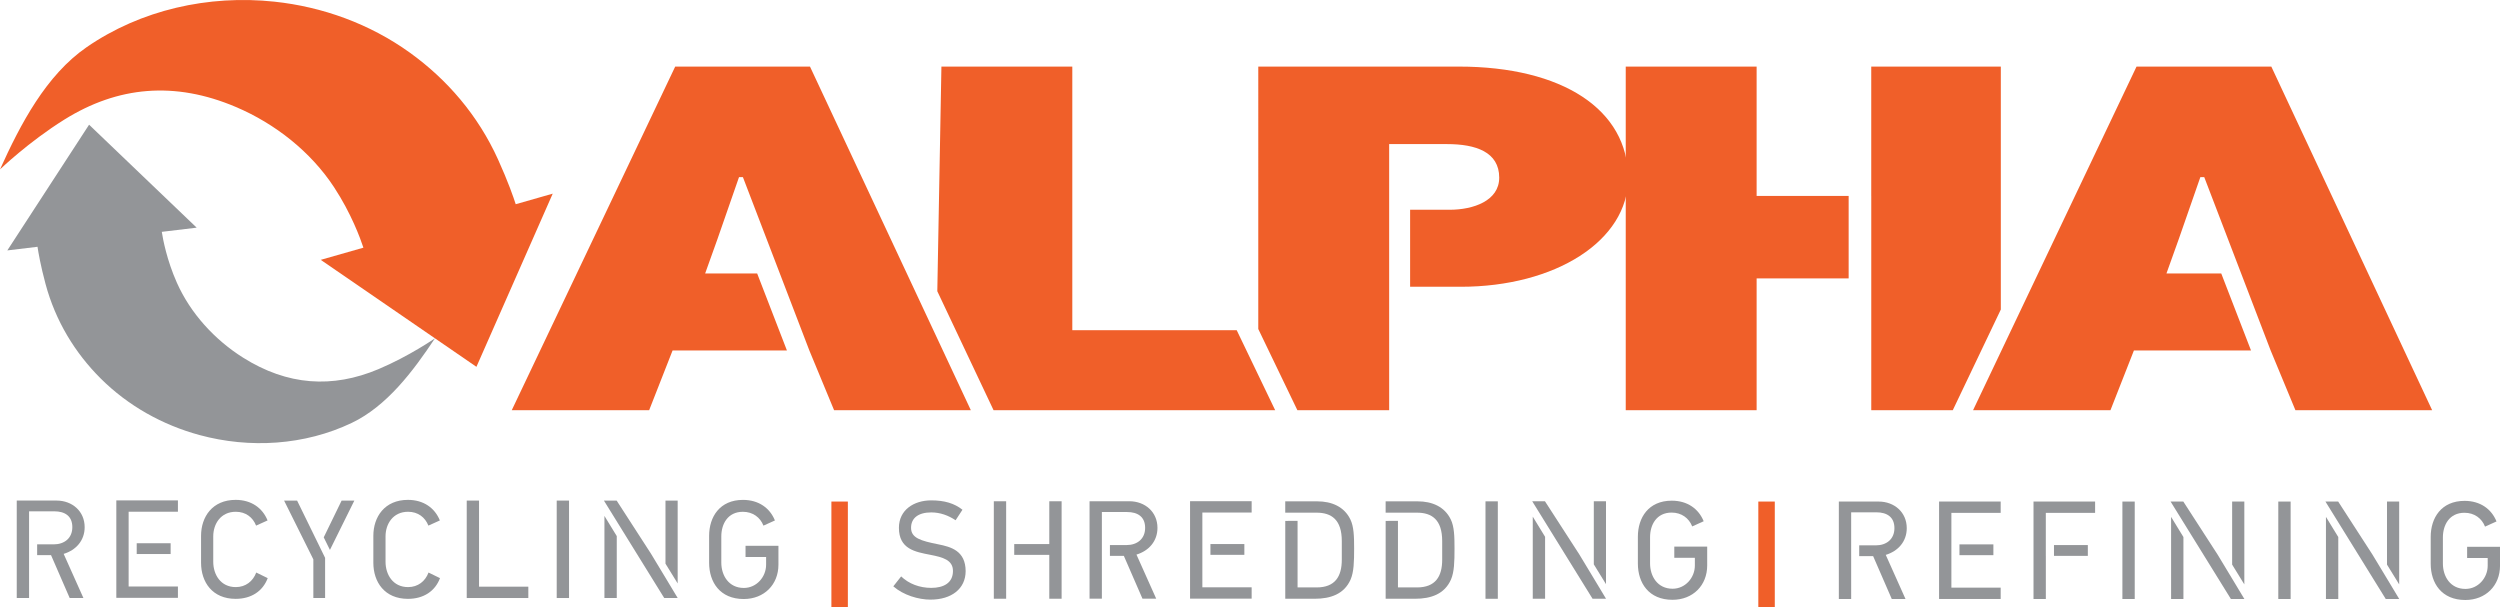 <?xml version="1.0" encoding="UTF-8"?><svg id="Layer_2" xmlns="http://www.w3.org/2000/svg" viewBox="0 0 1052.43 255.73"><defs><style>.cls-1,.cls-2{fill-rule:evenodd;}.cls-1,.cls-2,.cls-3,.cls-4{stroke-width:0px;}.cls-1,.cls-3{fill:#939598;}.cls-2,.cls-4{fill:#f05f29;}.cls-5{fill:none;stroke:#f05f29;stroke-width:6.93px;}</style></defs><g id="Layer_1-2"><path class="cls-2" d="m152.99,104.28c-1.27-3.86-5.11-14.43-12.37-25.48-9.78-14.89-24.76-26.73-41.31-33.76-25.78-10.95-49.72-8.74-72.26,5.33C12.02,59.75,0,71.31,0,71.31,8.64,52.2,19.42,31.62,36.51,19.84,59.29,4.14,87.78-2.26,115.52.7c20.24,2.16,40.08,9.3,56.99,21.45,15.63,11.23,28.71,26.33,37.16,45,4.22,9.31,6.52,15.97,7.43,18.82l15.58-4.45-16.06,36.45-16.06,36.45-32.77-22.52-32.77-22.51,17.97-5.13Z"/><path class="cls-1" d="m68.11,97.6c.49,3.18,2.12,11.9,6.36,21.44,5.71,12.84,15.86,23.96,27.85,31.51,18.68,11.77,37.62,13.02,57,4.85,12.93-5.45,23.79-12.98,23.79-12.98-9.2,13.84-20.24,28.56-35.08,35.63-19.78,9.42-42.81,10.86-64.04,5.09-15.49-4.21-30.04-12.26-41.66-23.86-10.74-10.72-18.98-24.14-23.17-39.77-2.09-7.79-3.02-13.28-3.37-15.62l-12.71,1.53,17.21-26.46,17.21-26.46,22.64,21.67,22.65,21.67-14.66,1.76Z"/><polygon class="cls-4" points="331.27 147.53 283.14 147.53 273.28 172.67 215.44 172.67 284.24 28.03 340.98 28.03 408.69 172.67 351.12 172.67 340.71 147.53 312.75 74.58 311.1 74.58 302.06 100.56 296.85 115.11 318.74 115.11 331.27 147.53"/><polygon class="cls-4" points="394.58 122.6 396.31 28.03 451.41 28.03 451.41 139.01 520.62 139.01 536.81 172.68 418.26 172.68 394.58 122.6"/><path class="cls-4" d="m593.62,88.3h16.68c9.87,0,20.83-3.74,20.83-13.51,0-10.81-9.87-14.13-21.93-14.13h-24.4v112.02h-38.64l-16.46-34.18V28.03h84.43c43.58,0,71.27,18.08,71.27,46.97,0,26.39-30.7,45.72-70.45,45.72h-21.33v-32.42Z"/><path class="cls-4" d="m787.74,82.48V28.03h54.55v102.27l-20.22,42.37h-34.32v-90.19Zm-9.51,34.71h-38.74v55.49h-55.1V28.03h55.1v54.45h38.74v34.71Z"/><polygon class="cls-4" points="947.61 147.53 898.32 147.53 888.45 172.67 830.61 172.67 899.42 28.03 956.16 28.03 1023.86 172.67 966.3 172.67 955.88 147.53 927.93 74.58 926.28 74.58 917.23 100.56 912.02 115.11 935.08 115.11 947.61 147.53"/><line class="cls-5" x1="353.46" y1="211.14" x2="353.46" y2="255.73"/><path class="cls-3" d="m861.24,234.01v18.15h-5.19v-41.02h25.93v4.77h-20.75v18.09Zm3.44-4.54h14.24v4.54h-14.25v-4.54Z"/><rect class="cls-3" x="893.47" y="211.14" width="5.19" height="41.02"/><rect class="cls-3" x="959.1" y="211.14" width="5.19" height="41.02"/><path class="cls-3" d="m1047.25,238.13v-3.24h-8.66v-4.71h13.85v7.96c0,8.37-6.01,14.44-14.62,14.44-9.96,0-14.56-7.07-14.56-15.26v-11.32c0-8.02,4.48-15.15,14.26-15.15,6.6,0,11.31,3.42,13.44,8.66l-4.83,2.18c-1.36-3.48-4.48-5.83-8.66-5.83-6.36,0-9.08,5.13-9.08,10.37v11.02c0,5.42,3.12,10.67,9.49,10.67,5.36,0,9.37-4.66,9.37-9.78"/><path class="cls-3" d="m779.29,234.13v18.03h-5.19v-41.02h16.74c6.66,0,11.85,4.54,11.85,11.2,0,5.6-3.6,9.66-8.84,11.25l8.31,18.56h-5.78l-7.84-18.03h-5.86v-4.54h6.98c4.48,0,7.84-2.59,7.84-7.25s-3.12-6.66-7.6-6.66h-10.61v18.45Z"/><path class="cls-3" d="m824.9,229.17h14.26v4.54h-14.28v-4.54Zm-3.42,4.54v13.67h20.75v4.77h-25.93v-41.02h25.93v4.77h-20.75v17.8Z"/><path class="cls-3" d="m919.16,226.08v26.07h-5.19v-34.56l5.19,8.49Zm25.64,26.07h-5.66l-25.39-41.02h5.36l14.44,22.34,6.11,10.12,5.15,8.56Zm-5.13-14.47v-26.55h5.13v34.88l-5.13-8.33Z"/><path class="cls-3" d="m984.35,226.08v26.07h-5.19v-34.56l5.19,8.49Zm25.64,26.07h-5.66l-25.39-41.02h5.36l14.44,22.34,6.11,10.12,5.15,8.56Zm-5.13-14.47v-26.55h5.13v34.88l-5.13-8.33Z"/><path class="cls-3" d="m12.24,233.71v18.03h-5.19v-41.02h16.74c6.66,0,11.85,4.54,11.85,11.2,0,5.6-3.6,9.66-8.84,11.25l8.31,18.56h-5.78l-7.84-18.03h-5.85v-4.54h6.97c4.48,0,7.84-2.59,7.84-7.25s-3.12-6.66-7.6-6.66h-10.61v18.45Z"/><path class="cls-3" d="m112.7,243.38c-2.06,5.48-6.89,8.72-13.5,8.72-9.78,0-14.56-7.02-14.56-15.21v-11.31c0-8.02,4.78-15.15,14.56-15.15,6.6,0,11.32,3.42,13.44,8.66l-4.83,2.18c-1.36-3.48-4.36-5.83-8.55-5.83-6.36,0-9.49,5.13-9.49,10.37v10.67c0,5.42,3.12,10.67,9.49,10.67,4.18,0,7.25-2.48,8.61-6.13l4.83,2.36Z"/><path class="cls-3" d="m143.81,210.73h5.36l-10.28,20.77-2.61-5.29,7.53-15.48Zm-6.95,24.11v16.91h-4.95v-16.27l-12.32-24.75h5.48l11.79,24.11Z"/><path class="cls-3" d="m185.23,243.38c-2.06,5.48-6.9,8.72-13.5,8.72-9.78,0-14.56-7.02-14.56-15.21v-11.31c0-8.02,4.77-15.15,14.56-15.15,6.6,0,11.32,3.42,13.44,8.66l-4.83,2.18c-1.36-3.48-4.36-5.83-8.55-5.83-6.36,0-9.49,5.13-9.49,10.37v10.67c0,5.42,3.12,10.67,9.49,10.67,4.18,0,7.25-2.48,8.61-6.13l4.83,2.36Z"/><polygon class="cls-3" points="196.48 251.75 196.48 210.73 201.66 210.73 201.66 246.97 222.41 246.97 222.41 251.75 196.48 251.75"/><rect class="cls-3" x="234.36" y="210.73" width="5.19" height="41.02"/><path class="cls-3" d="m259.64,225.68v26.07h-5.19v-34.56l5.19,8.49Zm25.64,26.07h-5.66l-25.39-41.02h5.36l14.44,22.34,6.11,10.12,5.15,8.56Zm-5.13-14.47v-26.55h5.13v34.88l-5.13-8.33Z"/><path class="cls-3" d="m322.51,237.72v-3.24h-8.66v-4.71h13.85v7.96c0,8.37-6.01,14.44-14.62,14.44-9.96,0-14.56-7.07-14.56-15.26v-11.32c0-8.01,4.48-15.15,14.26-15.15,6.6,0,11.32,3.42,13.44,8.66l-4.83,2.18c-1.35-3.48-4.48-5.83-8.66-5.83-6.36,0-9.08,5.13-9.08,10.37v11.02c0,5.42,3.12,10.67,9.49,10.67,5.36,0,9.37-4.65,9.37-9.78"/><path class="cls-3" d="m57.55,228.69h14.28v4.54h-14.28v-4.54Zm-3.4,4.54v13.67h20.75v4.77h-25.93v-41.02h25.93v4.77h-20.75v17.8Z"/><path class="cls-3" d="m391.8,252.43c-5.19,0-11.49-1.89-15.74-5.6l3.3-4.18c3.24,3.12,7.78,4.83,12.67,4.83,5.19,0,9.14-2.06,9.14-7.13,0-4.66-4.36-5.78-9.49-6.78-6.43-1.24-13.26-2.42-13.26-11.38,0-7.54,6.31-11.55,13.61-11.55,5.54,0,9.73,1.24,13.14,3.95l-2.89,4.42c-3.01-2-6.42-3.3-10.26-3.3-5.48,0-8.49,2.42-8.49,6.48,0,4.3,4.07,5.48,11.49,6.96,5.24,1.06,11.43,2.65,11.49,11.25,0,7.49-6.01,12.02-14.73,12.02"/><path class="cls-3" d="m423.56,233.59v18.45h-5.19v-41.02h5.19v22.57Zm3.4-4.54h14.76v-18.03h5.19v41.02h-5.19v-18.45h-14.76s0-4.54,0-4.54Z"/><path class="cls-3" d="m546.24,219.28v28.01h8.01c7.78,0,10.61-4.6,10.61-11.67v-7.84c0-9.02-4.36-11.96-10.61-11.96h-13.2s0-4.77,0-4.77h13.44c6.13,0,11.37,2.24,13.97,7.6,1.47,3,1.59,7.13,1.59,12.2,0,5.72-.12,9.9-1.47,13.08-2.71,6.19-8.49,8.13-15.09,8.13h-12.43v-32.77l5.19-.02Z"/><rect class="cls-3" x="625.35" y="211.05" width="5.19" height="41.02"/><path class="cls-3" d="m713.49,238.05v-3.24h-8.66v-4.71h13.85v7.96c0,8.37-6.01,14.44-14.62,14.44-9.96,0-14.56-7.07-14.56-15.27v-11.31c0-8.01,4.48-15.15,14.26-15.15,6.6,0,11.31,3.42,13.44,8.66l-4.83,2.18c-1.36-3.48-4.48-5.83-8.66-5.83-6.36,0-9.08,5.13-9.08,10.37v11.02c0,5.42,3.12,10.67,9.49,10.67,5.36,0,9.37-4.65,9.37-9.78"/><path class="cls-3" d="m463.86,234v18.03h-5.19v-41.02h16.74c6.66,0,11.85,4.54,11.85,11.2,0,5.6-3.6,9.67-8.84,11.26l8.31,18.56h-5.78l-7.84-18.03h-5.86v-4.54h6.98c4.48,0,7.84-2.59,7.84-7.25s-3.12-6.66-7.6-6.66h-10.61v18.45Z"/><path class="cls-3" d="m650.44,225.98v26.07h-5.19v-34.56l5.19,8.49Zm25.64,26.07h-5.66l-25.39-41.02h5.36l14.44,22.34,6.11,10.12,5.15,8.56Zm-5.13-14.47v-26.55h5.13v34.88l-5.13-8.33Z"/><path class="cls-3" d="m509.58,229.03h14.26v4.54h-14.28v-4.54Zm-3.42,4.54v13.67h20.75v4.77h-25.93v-41.02h25.93v4.77h-20.75v17.8Z"/><path class="cls-3" d="m588.5,219.28v28.01h8.01c7.78,0,10.61-4.6,10.61-11.67v-7.84c0-9.02-4.36-11.96-10.61-11.96h-13.2s0-4.77,0-4.77h13.44c6.13,0,11.37,2.24,13.97,7.6,1.48,3,1.59,7.13,1.59,12.2,0,5.72-.12,9.9-1.47,13.08-2.71,6.19-8.49,8.13-15.09,8.13h-12.43v-32.77l5.19-.02Z"/><line class="cls-5" x1="743.67" y1="211.14" x2="743.67" y2="255.73"/></g></svg>
